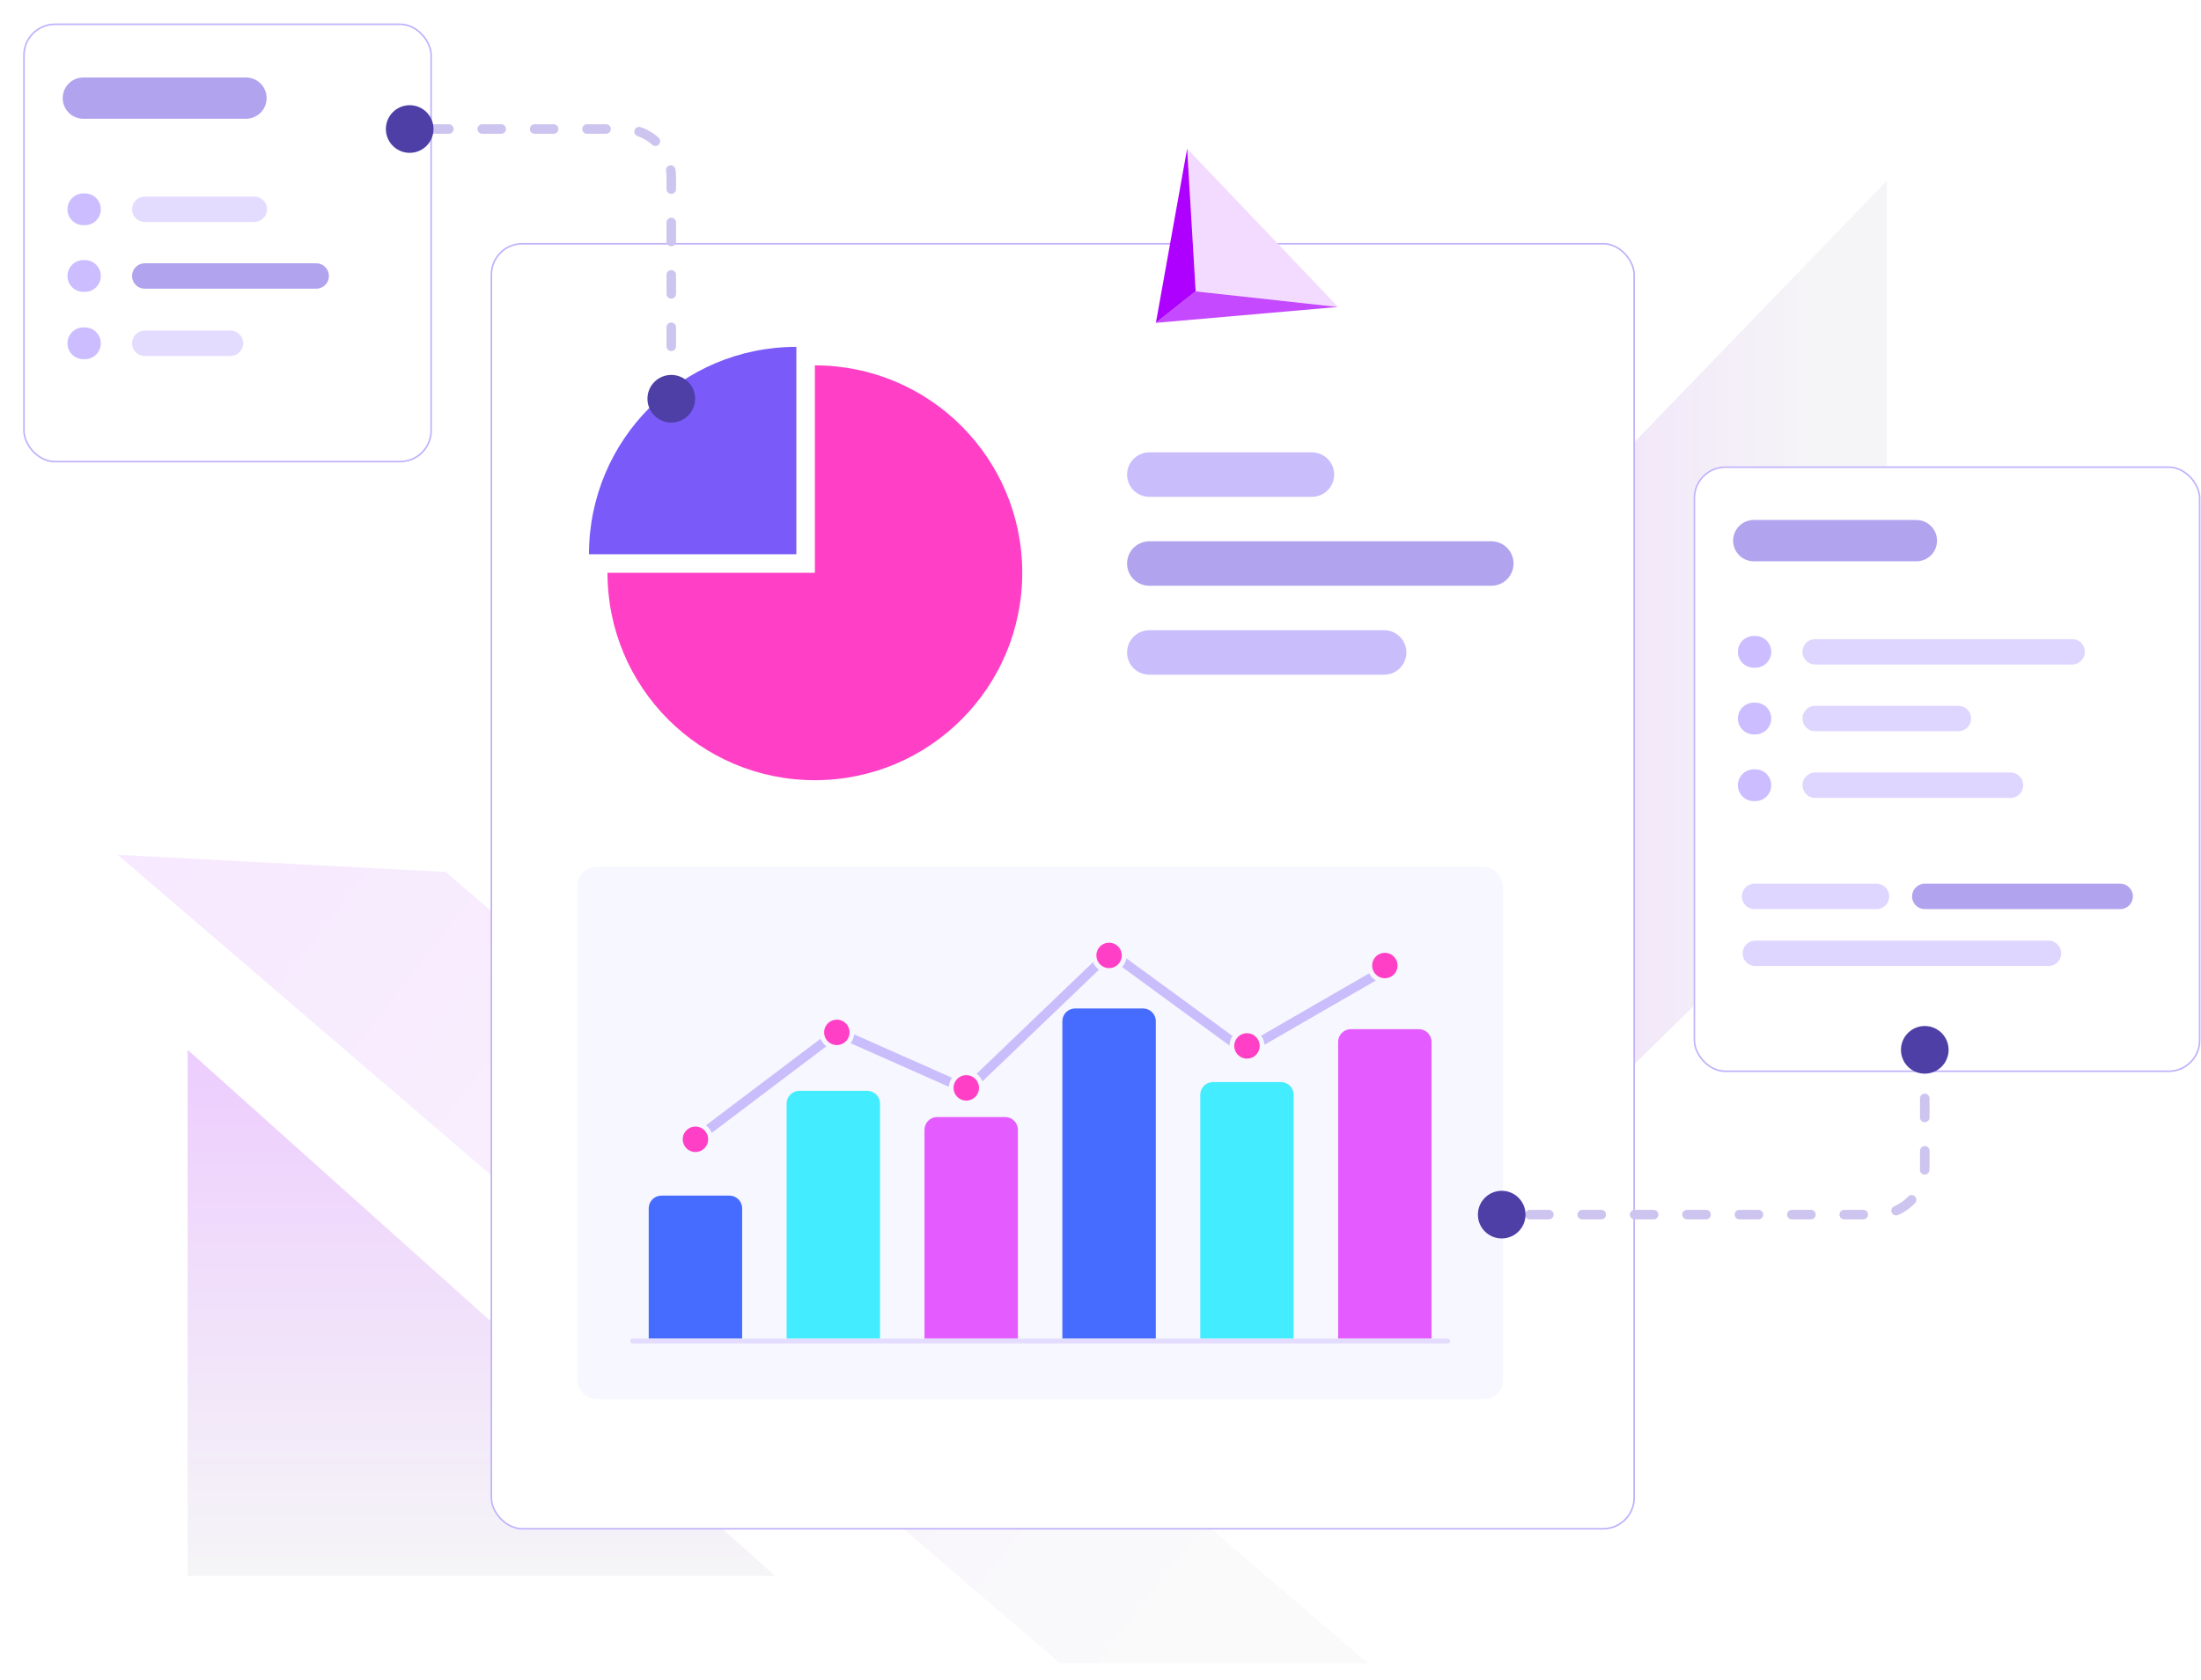 <svg width="1386" height="1058" viewBox="0 0 1386 1058" fill="none" xmlns="http://www.w3.org/2000/svg">
<path d="M1188.12 514.491L1188.12 113.863L893.396 418.955L1004.64 694.059L1188.12 514.491Z" fill="url(#paint0_linear_870_1722)"/>
<path fill-rule="evenodd" clip-rule="evenodd" d="M488.001 992.151L118.151 661.018V992.151L488.001 992.151Z" fill="url(#paint1_linear_870_1722)"/>
<path opacity="0.5" fill-rule="evenodd" clip-rule="evenodd" d="M74.144 538.241L667.612 1047.32L861.587 1047.32L280.704 549.036L74.144 538.241Z" fill="url(#paint2_linear_870_1722)"/>
<g filter="url(#filter0_d_870_1722)">
<rect x="1052.47" y="279.643" width="319.17" height="381.375" rx="20" fill="white"/>
<rect x="1052.97" y="280.143" width="318.17" height="380.375" rx="19.5" stroke="#C1B2FB"/>
</g>
<path d="M1104.87 564.408H1181.65" stroke="#DED6FF" stroke-width="16" stroke-linecap="round"/>
<path d="M1212.06 564.408L1335.11 564.408" stroke="#B2A3EE" stroke-width="16" stroke-linecap="round"/>
<path d="M1105.37 600.254L1289.95 600.254" stroke="#DED6FF" stroke-width="16" stroke-linecap="round"/>
<path d="M1143.05 410.408H1304.88" stroke="#DED6FF" stroke-width="16" stroke-linecap="round"/>
<path d="M1104.37 410.408H1105.37" stroke="#CBBDFF" stroke-width="20" stroke-linecap="round"/>
<path d="M1143.05 494.408H1266.05" stroke="#DED6FF" stroke-width="16" stroke-linecap="round"/>
<path d="M1104.37 494.408H1105.37" stroke="#CBBDFF" stroke-width="20" stroke-linecap="round"/>
<path d="M1143.05 452.408H1233.2" stroke="#DED6FF" stroke-width="16" stroke-linecap="round"/>
<path d="M1104.37 452.408H1105.37" stroke="#CBBDFF" stroke-width="20" stroke-linecap="round"/>
<path d="M1104.37 340.408H1206.78" stroke="#B2A3EE" stroke-width="26" stroke-linecap="round"/>
<g filter="url(#filter1_d_870_1722)">
<rect x="294.911" y="138.961" width="720.638" height="810.096" rx="20" fill="white"/>
<rect x="295.411" y="139.461" width="719.638" height="809.096" rx="19.5" stroke="#C1B2FB"/>
</g>
<path d="M501.476 218.393C429.299 218.393 370.882 276.81 370.882 348.986H501.476V218.393Z" fill="#7A5AF8"/>
<path d="M513.136 230.053V360.646H382.542C382.542 432.823 440.959 491.24 513.136 491.24C585.312 491.24 643.729 432.823 643.729 360.646C643.729 288.47 585.312 230.053 513.136 230.053Z" fill="#FF40C6"/>
<path d="M723.729 298.816H826.144" stroke="#CABDFC" stroke-width="28" stroke-linecap="round"/>
<path d="M723.729 410.816H871.622" stroke="#CABDFC" stroke-width="28" stroke-linecap="round"/>
<path d="M723.729 354.816H939.104" stroke="#B2A3EE" stroke-width="28" stroke-linecap="round"/>
<rect x="363.581" y="545.855" width="582.824" height="335.201" rx="12" fill="#F7F7FF"/>
<path d="M408.513 760.816C408.513 756.398 412.095 752.816 416.513 752.816H459.34C463.758 752.816 467.34 756.398 467.34 760.816V842.854H408.513V760.816Z" fill="#466BFF"/>
<path d="M668.993 642.977C668.993 638.558 672.575 634.977 676.993 634.977H719.82C724.238 634.977 727.82 638.558 727.82 642.977V842.855H668.993V642.977Z" fill="#466BFF"/>
<path d="M842.646 656.014C842.646 651.595 846.228 648.014 850.646 648.014H893.473C897.891 648.014 901.473 651.595 901.473 656.014V842.855H842.646V656.014Z" fill="#E45CFF"/>
<path d="M755.82 689.328C755.82 684.91 759.401 681.328 763.82 681.328H806.646C811.065 681.328 814.646 684.91 814.646 689.328V842.855H755.82V689.328Z" fill="#44ECFF"/>
<path d="M495.34 694.844C495.34 690.425 498.921 686.844 503.34 686.844H546.166C550.585 686.844 554.166 690.425 554.166 694.844V842.859H495.34V694.844Z" fill="#44ECFF"/>
<path d="M582.166 711.34C582.166 706.922 585.748 703.34 590.166 703.34H632.993C637.411 703.34 640.993 706.922 640.993 711.34V842.856H582.166V711.34Z" fill="#E45CFF"/>
<path d="M437.706 717.463L527.236 649.837L608.907 686.069L699.065 599.648L783.752 661.58L875.624 608.546" stroke="#CABDFC" stroke-width="6"/>
<circle cx="437.926" cy="717.349" r="9.501" fill="#FF40C6" stroke="#F7F7FF" stroke-width="3"/>
<circle cx="526.974" cy="650.017" r="9.501" fill="#FF40C6" stroke="#F7F7FF" stroke-width="3"/>
<circle cx="608.478" cy="684.974" r="9.501" fill="#FF40C6" stroke="#F7F7FF" stroke-width="3"/>
<circle cx="698.406" cy="601.563" r="9.501" fill="#FF40C6" stroke="#F7F7FF" stroke-width="3"/>
<circle cx="785.233" cy="658.556" r="9.501" fill="#FF40C6" stroke="#F7F7FF" stroke-width="3"/>
<circle cx="872.06" cy="607.942" r="9.501" fill="#FF40C6" stroke="#F7F7FF" stroke-width="3"/>
<path d="M911.703 844.369L398.284 844.369" stroke="#E3DCFF" stroke-width="3" stroke-linecap="round"/>
<g filter="url(#filter2_d_870_1722)">
<rect x="0.583" y="0.795" width="257.407" height="276.333" rx="20" fill="white"/>
<rect x="1.083" y="1.295" width="256.407" height="275.333" rx="19.5" stroke="#C1B2FB"/>
</g>
<path d="M91.163 131.773H160.168" stroke="#E4DCFF" stroke-width="16" stroke-linecap="round"/>
<path d="M52.48 131.773H53.48" stroke="#CBBDFF" stroke-width="20" stroke-linecap="round"/>
<path d="M91.163 173.773H199.115" stroke="#B2A3EE" stroke-width="16" stroke-linecap="round"/>
<path d="M91.163 216.15H145.139" stroke="#E4DCFF" stroke-width="16" stroke-linecap="round"/>
<path d="M52.48 173.773H53.48" stroke="#CBBDFF" stroke-width="20" stroke-linecap="round"/>
<path d="M52.48 216.15H53.48" stroke="#CBBDFF" stroke-width="20" stroke-linecap="round"/>
<path d="M52.48 61.773H154.895" stroke="#B2A3EE" stroke-width="26" stroke-linecap="round"/>
<path d="M422.706 251.061V111.237C422.706 94.668 409.274 81.237 392.706 81.237H257.99" stroke="#CDC5EF" stroke-width="6" stroke-linecap="round" stroke-dasharray="12 21"/>
<path d="M1212.06 658.592V734.772C1212.06 751.341 1198.62 764.772 1182.06 764.772H945.657" stroke="#CDC5EF" stroke-width="6" stroke-linecap="round" stroke-dasharray="12 21"/>
<circle cx="422.706" cy="251.061" r="15" fill="#4D3FA5"/>
<circle cx="257.99" cy="81.236" r="15" fill="#4D3FA5"/>
<circle cx="945.657" cy="764.773" r="15" fill="#4D3FA5"/>
<circle cx="1212.06" cy="661.018" r="15" fill="#4D3FA5"/>
<path d="M747.556 93.602L752.895 183.498L842.646 193.269L747.556 93.602Z" fill="#F3DBFF"/>
<path d="M727.884 203.263L752.918 183.508L747.557 93.603L727.884 203.263Z" fill="#AD00FF"/>
<path d="M842.43 193.28L727.82 203.275L752.914 183.475L842.43 193.28Z" fill="#C449FF"/>
<defs>
<filter id="filter0_d_870_1722" x="1052.47" y="279.643" width="333.17" height="395.375" filterUnits="userSpaceOnUse" color-interpolation-filters="sRGB">
<feFlood flood-opacity="0" result="BackgroundImageFix"/>
<feColorMatrix in="SourceAlpha" type="matrix" values="0 0 0 0 0 0 0 0 0 0 0 0 0 0 0 0 0 0 127 0" result="hardAlpha"/>
<feOffset dx="14" dy="14"/>
<feComposite in2="hardAlpha" operator="out"/>
<feColorMatrix type="matrix" values="0 0 0 0 0.792 0 0 0 0 0.741 0 0 0 0 0.988 0 0 0 0.7 0"/>
<feBlend mode="normal" in2="BackgroundImageFix" result="effect1_dropShadow_870_1722"/>
<feBlend mode="normal" in="SourceGraphic" in2="effect1_dropShadow_870_1722" result="shape"/>
</filter>
<filter id="filter1_d_870_1722" x="294.911" y="138.961" width="734.638" height="824.096" filterUnits="userSpaceOnUse" color-interpolation-filters="sRGB">
<feFlood flood-opacity="0" result="BackgroundImageFix"/>
<feColorMatrix in="SourceAlpha" type="matrix" values="0 0 0 0 0 0 0 0 0 0 0 0 0 0 0 0 0 0 127 0" result="hardAlpha"/>
<feOffset dx="14" dy="14"/>
<feComposite in2="hardAlpha" operator="out"/>
<feColorMatrix type="matrix" values="0 0 0 0 0.792 0 0 0 0 0.741 0 0 0 0 0.988 0 0 0 0.7 0"/>
<feBlend mode="normal" in2="BackgroundImageFix" result="effect1_dropShadow_870_1722"/>
<feBlend mode="normal" in="SourceGraphic" in2="effect1_dropShadow_870_1722" result="shape"/>
</filter>
<filter id="filter2_d_870_1722" x="0.583" y="0.795" width="271.407" height="290.334" filterUnits="userSpaceOnUse" color-interpolation-filters="sRGB">
<feFlood flood-opacity="0" result="BackgroundImageFix"/>
<feColorMatrix in="SourceAlpha" type="matrix" values="0 0 0 0 0 0 0 0 0 0 0 0 0 0 0 0 0 0 127 0" result="hardAlpha"/>
<feOffset dx="14" dy="14"/>
<feComposite in2="hardAlpha" operator="out"/>
<feColorMatrix type="matrix" values="0 0 0 0 0.792 0 0 0 0 0.741 0 0 0 0 0.988 0 0 0 0.7 0"/>
<feBlend mode="normal" in2="BackgroundImageFix" result="effect1_dropShadow_870_1722"/>
<feBlend mode="normal" in="SourceGraphic" in2="effect1_dropShadow_870_1722" result="shape"/>
</filter>
<linearGradient id="paint0_linear_870_1722" x1="725.983" y1="53.767" x2="1156.19" y2="53.767" gradientUnits="userSpaceOnUse">
<stop stop-color="#EBC5FF"/>
<stop offset="0.975" stop-color="#F5F5F7"/>
</linearGradient>
<linearGradient id="paint1_linear_870_1722" x1="794.817" y1="598.581" x2="794.817" y2="992.151" gradientUnits="userSpaceOnUse">
<stop stop-color="#EBC5FF"/>
<stop offset="1" stop-color="#F5F5F7"/>
</linearGradient>
<linearGradient id="paint2_linear_870_1722" x1="131.524" y1="531.989" x2="732.811" y2="998.872" gradientUnits="userSpaceOnUse">
<stop stop-color="#F0D3FF"/>
<stop offset="0.996" stop-color="#F5F5F7"/>
</linearGradient>
</defs>
</svg>
